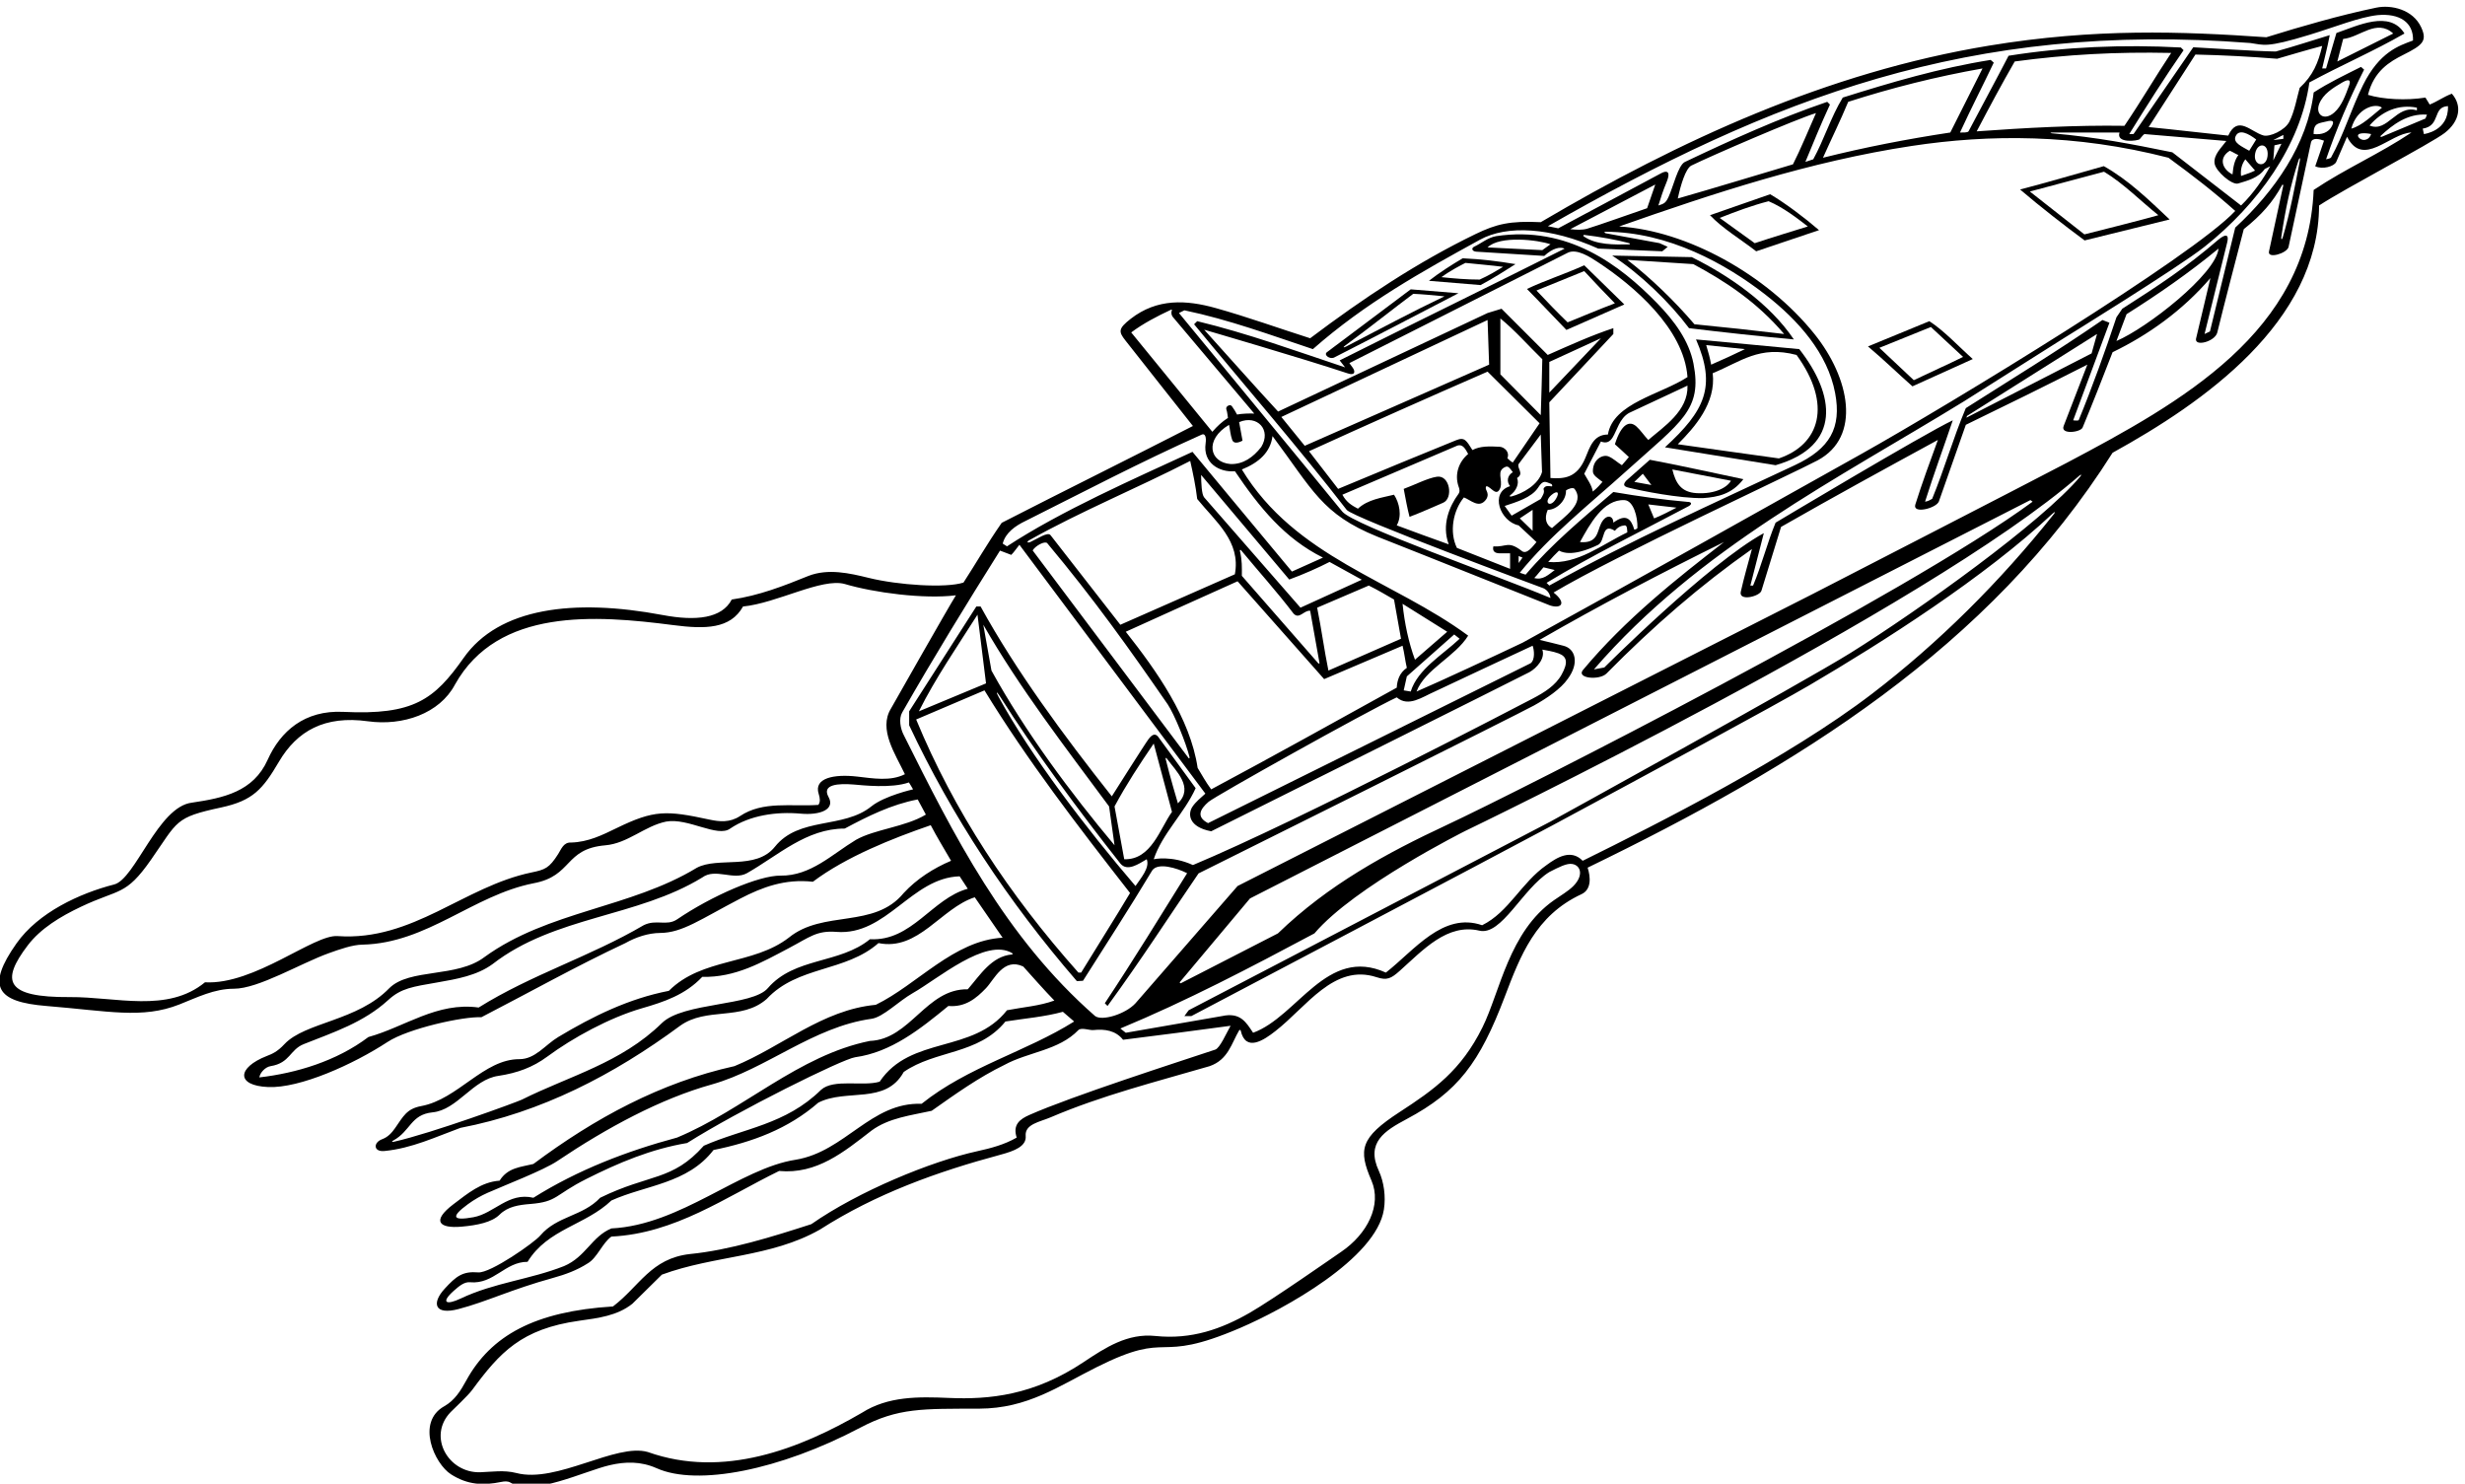 <?xml version="1.0" encoding="UTF-8" standalone="no"?>
<svg xmlns:inkscape="http://www.inkscape.org/namespaces/inkscape" xmlns:sodipodi="http://sodipodi.sourceforge.net/DTD/sodipodi-0.dtd" xmlns="http://www.w3.org/2000/svg" xmlns:svg="http://www.w3.org/2000/svg" version="1.1" id="svg1" width="675.635" height="406.636" viewBox="0 0 675.635 406.636">
  <defs id="defs1"></defs>
  <g id="g1" transform="translate(-66.476,-313.64)">
    <path id="path1" d="m 5552.65,5388.59 c -17.86,-6.83 -29.6,-16 -45.6,-22.4 l -8.8,14.4 c -39.2,-6.4 -87.84,-3.83 -118.4,5.6 12.19,49.28 44.87,68.45 72.75,82.44 39.7,19.94 50.01,28.41 36.89,56.75 -17.06,36.86 -61.62,46.89 -92.3,40.55 -74.51,-15.41 -155.32,-38.81 -226.78,-61.04 -175.09,12.07 -352.88,18.8 -571.8,-17.34 -332.86,-54.94 -636.48,-194.7 -923.57,-363.76 -63.53,3.1 -91.61,-3.81 -134.35,-24.48 -118.74,-57.43 -231.13,-132.06 -340.85,-214.72 -63.8,20.3 -128.4,43.66 -194.43,62.16 -60.8,17.04 -120.93,20.43 -175.65,-22.28 -25.74,-20.09 -24.81,-26.39 -10.8,-44.25 47.48,-60.55 93.51,-118.29 139.28,-176.43 -129.6,-66.4 -264.48,-133.13 -394.08,-199.53 -31.25,-45 -53.12,-83.75 -78.75,-123.12 -36.4,-11.84 -134.55,-5.34 -195.1,9.58 -39.75,9.8 -83.65,19.79 -124.08,4.27 -51.19,-20.8 -102.4,-40.8 -158.39,-48.8 -20.18,-38.73 -73.09,-45.02 -142.43,-31.95 -183.67,34.59 -337.58,14.83 -409.95,-88.14 -60.56,-86.18 -103.2,-118.47 -248.19,-111.42 -79.81,3.89 -129.47,-39.93 -155.84,-98.73 -29.57,-65.97 -90.895,-78.7 -156.235,-88.38 -69.785,-8.31 -116.66,-157.68 -160.168,-168.59 -70.91,-18.18 -156.054,-57.48 -201.168,-121.38 -62.816,-88.98 -41.453,-120.68 61.598,-129.01 128.168,-10.36 197.188,-27.09 273.957,3.12 36.645,14.43 71.57,32.42 112.488,32.43 50.618,0.02 136.938,52.1 194.998,73.04 22.88,8.25 49.76,17.71 70.13,17.8 133.6,3.21 227.2,101.61 352,126.41 81.54,15 62.86,70.91 148.15,78.28 46.75,4.04 80.75,39.69 125.45,48.92 45.28,8.17 105.91,-33.7 132,-14.4 40.38,27.4 95.05,35.3 145.28,30.74 40.22,-3.66 71.59,8.77 57.39,34.34 -14.64,26.37 20.84,28.16 51.92,25.68 17.96,-1.44 77.39,-8.44 113.69,4.31 2.5,-4.37 6.15,-9.37 8.6,-14.28 0,0 -58.69,-13.08 -86.04,-35.16 -58.01,-46.83 -148.81,-20.56 -198.84,-83.23 -39.2,-48.8 -116.84,-19.83 -160.8,-43.2 -136.8,-83.21 -306.4,-88.8 -437.6,-184 -56.8,-43.2 -154.07,-22.63 -196,-64 -65.57,-68 -173.07,-69.88 -216,-115.21 -15.09,-16.44 -26.62,-20.74 -36.47,-24.6 -61.674,-24.18 -63.838,-61.13 2.54,-64.04 65.56,-2.87 175.49,46.64 246.14,92.87 42.74,27.97 156.68,52.96 193.39,50.98 99.2,51.2 196,105.59 296.8,152.8 21.41,12.04 46.75,20.73 71.78,20.9 45.88,0.33 83,28.21 164.99,70.81 44.89,23.32 92.09,41.16 149.64,34.69 68,51.2 163.67,89.34 242.87,116.55 13.13,-25 26.25,-46.25 41.93,-73.35 -36,-15.2 -70.68,-37.28 -97.61,-66.4 -60.8,-74.41 -165.57,-34 -236.8,-92 -73.6,-56.8 -178.4,-40.8 -247.2,-109.6 -82.4,-16 -156,-52 -228,-95.2 -26.69,-15.95 -47.2,-45.61 -80,-45.61 -73.59,0.27 -126.6,-82.68 -202.31,-96.67 -30.13,-5.56 -36.94,-21.2 -53.92,-45.44 -6.82,-9.75 -14.65,-18.38 -26.64,-22.83 -18.63,-6.91 -18.32,-26.58 4.93,-24.29 56.55,5.59 105.14,28.89 156.34,47.63 166.4,32 315.2,108.8 452.8,210.41 54.4,39.19 126.41,9.6 178.41,55.19 64,68.81 162.39,55.21 230.39,115.21 82.41,-16.8 128.81,71.99 198.41,94.4 l 57.4,-83.33 c -100.81,-5.6 -175.81,-96.67 -261.4,-138.28 -110.41,-10.39 -193.6,-86.39 -291.21,-126.39 -152,-33.61 -288,-107.21 -414.4,-201.61 -25.6,-6.39 -52.8,-7.19 -69.6,-34.39 -37.59,-2.69 -65.6,-26.21 -94.91,-48.36 -45.87,-34.68 -30.06,-50.52 16.5,-46.41 32.25,2.84 62.52,8.99 78.36,24.73 16.97,16.87 39.72,20.1 63.48,22.02 56.25,4.54 49.22,18.28 115.71,51.73 65.5,32.95 133.14,61.53 207.26,73.88 105.75,66.79 320.32,173.16 346.3,176.77 74.4,10.34 133.6,57.64 192.1,105.64 34.61,-2.93 57.04,15.23 77.61,36.75 16.87,17.64 36.29,63.83 76.7,44.55 17.07,-18.97 45,-50.63 64.1,-70.1 -30.4,-11.2 -64.8,-13.6 -97.6,-20 -70.4,-89.61 -198.4,-52 -262.4,-147.2 -34.41,-10.41 -94.73,6.67 -120.8,-16.8 -73.3,-72.15 -160.01,-79.2 -241.61,-115.2 -65.41,-73.48 -111,-57.05 -213.6,-107.21 -36,-38.4 -88.72,-37.24 -123.2,-77.59 -11.92,-14.6 -103.15,-78.24 -128.04,-76.2 -32.19,2.64 -45.52,-7.88 -69.19,-33.66 -27.29,-29.72 -21.22,-54.89 28.21,-41.98 58.62,15.3 107.61,40.1 195.47,64.34 25.05,6.92 49.25,15.78 71.15,29.89 19.38,11.08 30.4,42.4 48.8,55.2 131.21,6.41 234.4,80.8 345.6,135.21 77.61,-7.21 133.61,39.2 190.41,83.2 36,26.39 80.8,31.19 124,40.8 48.8,34.39 96.8,68.8 149.6,94.39 49.6,27.2 112,29.61 152.8,72 6.3,5.91 23.17,-0.97 31.2,0 23.2,2.41 45.6,-0.79 60.8,-20 72.42,9.03 151.2,19.21 221.6,28.81 -8.86,-15.51 -22,-46.08 -31.68,-49.15 -75.05,-25.02 -295.57,-95.82 -383.25,-134.73 -19.39,-8.6 -34.57,-20 -25.87,-46.53 -25,-14.43 -52.94,-21.89 -81.37,-28.11 -94.05,-20.57 -244.56,-82.29 -341.83,-150.29 -79.2,-25.6 -168.58,-53.59 -250.18,-61.59 -80.45,-9.03 -103.75,-66.25 -158.63,-108.01 -160.8,-10.05 -251.42,-59.57 -302.58,-152.99 -11.39,-20.82 -23.59,-40.6 -45.17,-52.71 -58.67,-32.91 -20.12,-118.47 13.95,-140.22 34.41,-21.96 66.36,-23.3 103.6,-15.68 6.97,1.43 13.55,1.85 18.97,-1.4 47.69,-28.65 151.82,23.74 204.86,35.98 31.58,7.28 63.46,8.35 96.69,-6.46 83.57,-37.25 253.58,-3.77 419.14,83.6 78.83,41.61 128.98,38.87 245.42,39.27 99.74,0.34 163.61,46.36 242.37,85.74 157.28,78.65 115.87,3.74 295.08,80.49 89.75,38.44 280.77,142.97 296.46,244.23 4.21,27.16 -0.06,56.83 -10.38,79.36 -27.46,58.77 12.39,83.02 57.35,106.99 105.63,56.32 150.18,115.6 201.93,251.68 32.08,84.37 63.52,167.77 158.32,211.72 20.75,9.66 18.87,35.28 12.62,54.66 430.64,208.79 827.81,452.56 1081.79,854.95 187.19,103.2 424.8,268.8 425.6,509.6 53.59,35.2 230.71,127.79 258.65,149.31 32.06,24.68 36.26,56.94 14.95,81.09 z m -51.2,-43.2 -3.2,-8 -90.46,-37.81 c 0,0 -3.78,0.24 -2.05,1.87 24.66,23.16 56.08,46.93 95.71,43.94 z m -20.8,14.4 v -5.6 c -42.4,12.8 -60.24,-46.8 -97.6,-31.2 25.6,29.6 59.86,44.4 97.6,36.8 z m -94.4,-54.4 c -4.59,-14.88 -20.78,-15.16 -26.4,-5.6 -4.44,8.85 15.56,8.22 26.4,5.6 z m 22.4,54.4 c -20,-16 -41.6,-37.6 -63.2,-43.2 11.53,42.85 50.06,53.42 63.2,43.2 z m -271.36,133.22 c 28.07,-3.73 31.15,-10.9 122.61,17.11 53.6,16.42 101.64,36.08 139.89,40.39 44.89,4.1 74.11,-14.8 72.85,-52.32 -29.1,-10.8 -68.76,-23.15 -102.96,-91.69 -23.61,-47.34 -40.57,-104.28 -66.14,-149.74 -2.5,-1.87 -6.25,-2.5 -10.09,-3.37 21.6,63.2 48,124.8 78.4,184.8 l -6.4,5.6 c -33.79,-17.03 -65.66,-32.03 -97.54,-52.65 -12.8,-106.41 -80.06,-203.35 -161.66,-278.55 l -52.09,-213.95 -11.11,-5.25 46.74,189 c 3.75,15.62 -2.27,18.62 -18.75,5 -64.81,-56 -123.13,-94.38 -197.59,-142 l -12,-17.6 c -22.42,-67.98 -50.41,-145.4 -77.91,-212.28 -3.75,-1.25 -11.25,0 -11.25,0 l 74.75,201.08 -14.4,5.6 c -94.1,-64.8 -187.19,-121.6 -281.6,-181.6 -26.88,-63.83 -43.75,-124.45 -69.38,-186.95 -4.37,-2.5 -8.75,-5 -14.62,-5.85 19,60.22 37.75,110.22 57.12,167.72 -60.62,-28.75 -365.12,-210.92 -365.12,-210.92 -17.6,-42.4 -28,-85.95 -46.4,-129.6 h -5.6 c 8.8,34.4 18.94,73.62 27.75,108.02 -114.38,-62.5 -328.75,-276.87 -328.75,-276.87 l -21.4,-3.95 c 216.8,250.4 501.6,392 763.2,552.8 L 4753,4884.74 c 0,0 237.22,146.44 290.19,188.55 109.76,87.27 197.79,208.69 215.86,338.5 64.8,35.2 132,64 196,100.8 -30.26,49.17 -96.51,16.05 -140.26,1.05 -7.5,-24.38 -15,-52.5 -21.34,-73.05 h -8 c 4.8,21.6 9.96,39.3 15.59,68.67 -39.37,-12.11 -73.13,-23.12 -111.25,-33.75 -43.75,0.63 -133.75,6.88 -170,8.75 l -123.15,-178.87 h -8.8 c 36.95,59.5 71.95,115.12 112,172.8 l -5.59,5.6 c -118.41,6.4 -239.89,1.37 -355.09,-17.03 -26.87,-51.87 -52.5,-98.75 -82.52,-155.77 -2.48,-2.98 -12,-2.4 -17.6,-2.4 23.25,50.67 46.41,95.2 69.6,144 l -6.4,5.6 c -105.6,-16.8 -205.6,-46.4 -304.8,-77.6 -24.8,-40.8 -38.4,-86.4 -60.8,-127.2 l -16.23,-5.38 c 16.19,39.04 31.25,76.25 50.63,118.18 l -5.6,5.6 c -100.8,-34.4 -197.6,-78.4 -293.6,-124 -13.93,-7.28 -23.9,-51.46 -33.3,-71.65 -5.65,-12.12 -8.74,-14.26 -21.1,-17.95 5.47,17.32 9.56,30.4 16.53,47.14 14.1,33.82 -10.93,19.26 -10.93,19.26 l -212,-113.45 -21.25,4.37 c 462.21,264.12 869.2,422.37 1447.5,377.5 z m 157.11,-161.66 c 12.15,3.24 17.71,1.29 9.9,-11.56 -6.75,-11.1 -19.51,-16.15 -36.45,-14.4 -0.56,23.87 11.42,21.93 26.55,25.96 z m -15.13,36.09 c 7.87,20.36 28.37,33.18 47.64,44.33 14,8.11 18.13,4.89 13.95,-6.43 -7.29,-19.76 -15.35,-42.28 -30.43,-55.48 -21.29,-18.64 -39.47,-3.9 -31.16,17.58 z m -39.68,-115.76 c -8.95,-47.25 -20.43,-109.29 -35.6,-159.86 -1.59,-4.72 -3.54,-3.85 -2.83,1.07 8.12,56 19.25,108.25 35.92,159.57 1.65,4.34 3.41,3.98 2.51,-0.78 z m -167.75,-182.29 c -5.25,-52.59 -147.68,-163.88 -210.39,-190.4 l 20.8,55.2 c 64.79,40.8 128.79,85.07 189.59,135.2 z m -261.59,-216 -258.02,-132.42 1.31,3.6 267.91,168.82 z m -1755.2,-407.05 c -0.48,2.03 1.09,2.96 2.45,1.33 35.63,-43.08 73.59,-85.13 107.94,-130.28 11.85,-13.13 21.6,7.2 34.4,5.6 l 19.32,-108.21 -2.05,-0.67 -158.07,180.88 c 0.11,17.45 0.63,31.92 -3.99,51.35 z m 159.19,-116.95 106.4,45.6 c 19.15,-9.48 35.2,-19.2 52,-28.8 l 14.4,-80.8 -149.6,-65.6 c -8.9,43.85 -13.9,83.22 -23.2,129.6 z m -34.4,0 -198.4,227.2 c -5.4,6.42 -6.03,28.92 -6.4,46.4 l 181.62,-215.6 c 28.82,10.4 61.51,25.07 83.13,36.25 l 66.45,-36.65 z m -135.2,68.8 -236,-104 -144,184.8 c -6.1,7.15 -27.67,-8.13 -41.1,-14.1 -6.27,-2.79 -8.65,-0.24 -3.2,3.2 105.87,59.52 222.95,107.46 332.3,163.7 5.9,-26.28 11.2,-51.2 14.4,-78.4 37.6,-46.4 90.4,-87.2 77.6,-155.2 z m -386.73,64.2 c 96.25,-115 169.93,-218.6 248.33,-332.2 13.76,-20.63 37.96,-79.9 45.09,-109.14 0.53,-2.2 -1.7,-2.06 -1.7,-2.06 l -321.72,428.4 c 5.6,9.59 25,20 30,15 z m 161.93,-182.6 c 75.57,34.47 152.45,68.85 230.4,104 l 178.4,-201.6 161.6,68.8 c 3.92,-16.1 5.17,-29.85 8.8,-45.6 -15.2,-10.4 -19.88,-25.5 -20.8,-40.8 -128.45,-70.95 -251.58,-139.7 -382.4,-209.61 -12.3,16.78 -17.93,28.03 -27.93,44.28 -15.2,102.4 -85,200.63 -148.07,280.53 z m 596,-57.6 c -12.8,34.4 -21.6,75.2 -25.6,115.2 l 92,-57.6 z m 80.8,52 c 4,-3.2 8.15,-6.18 11.2,-8.8 -34.4,-32.8 -86.4,-62.4 -100.8,-108.8 l -14.4,2.4 6.4,28.8 z m -506.19,-344.88 c 14.01,12.12 324.5,185.57 387.79,215.28 24.05,-20.95 52.8,0.92 78.4,12 66.4,31.2 134.4,63.2 201.6,94.4 3.2,-8 5.52,-28.9 -4.08,-36.1 l -664.72,-329.5 c -25.45,13.16 -16.01,29.21 1.01,43.92 z m 647.46,328.08 c -48.8,-23.21 -168.47,-79.2 -218.87,-100.8 16.8,45.6 80,72 106.4,115.2 -155.2,114.4 -356,160.8 -466.4,342.4 35.75,14.45 58.87,35.7 63.2,68.8 82.72,-110.67 101.83,-161.02 216,-207.2 116.55,-45.9 352.87,-140.83 356.03,-141.83 23.51,-7.5 34.41,5.11 7.17,26.63 127.95,76.41 494.12,245.66 544.02,272.32 91.32,48.8 66.04,170.16 -6.18,260.2 -99.11,123.57 -264.17,213.4 -402.64,221.88 195.02,68.47 393.31,134.14 603.08,165.94 159.59,24.2 336.81,25.15 528.92,-24.34 51.77,-37.95 93.02,-69.83 137.61,-109.6 C 5019.79,5053.64 4519.13,4749 4335.48,4646 4153.18,4543.75 3833.42,4364.77 3637.91,4257.39 Z m -584.47,454.4 c 37.64,15.85 66.95,-16.25 45.6,-51.2 -16.8,-21.6 -37.6,-36 -63.2,-35.2 -43.8,3.35 -54.15,50.43 -3.2,80.8 1.95,-8.81 2.95,-21.41 6.29,-30.37 3.98,-12.81 21.48,-2.18 21.48,-2.18 z m 682.4,397.6 175.2,92 -16.8,-48.8 c -24.45,-8.33 -104.55,-36.76 -123.53,-42.23 -10.55,-3.04 -22.8,-2.35 -34.87,-0.97 z m 120.87,-28.68 c 3.09,-0.83 2.98,-2.6 -0.05,-2.65 -29.28,-0.54 -67.65,-1.52 -93.22,16.69 -1.51,1.08 -0.58,3.02 1.36,2.79 31.57,-3.72 67.27,-10.15 91.91,-16.83 z m 100.73,91.88 c 6.1,28.55 16.1,61.05 27.55,67.68 41.05,20.24 217.25,96.32 257.25,108.32 -14.95,-33.7 -31.83,-74.95 -47.45,-105.58 -50.63,-15 -170,-51.25 -237.35,-70.42 z m 299.2,84 c 19.4,43.3 35.65,75.8 52,115.2 89.6,28.8 181.6,52 276.81,68.8 l -66.41,-132 c -89.6,-13.6 -176,-30.4 -262.4,-52 z m 928.15,36.42 20.62,10.63 v -8.13 z m 16.66,-7.62 -16.81,-34.4 2.41,31.2 z m -37.04,17.14 c -26.21,7.31 -52.77,42.86 -72.57,-0.34 -57.05,5.82 -107.05,12.07 -164,17.6 l 96.32,149.47 c 58.13,-1.25 113.75,-4.37 168.48,-8.67 30.27,8.67 60.9,18.05 92.81,26.4 -8,-34.4 -18.79,-60.85 -46.4,-86.4 -5.51,-19.45 -10.52,-48.46 -21.14,-69.45 -9.37,-18.53 -41.07,-32.08 -53.5,-28.61 z m -57.5,-1.94 c 6.9,16.02 26.32,6.07 42.54,-6.4 l -14.4,-23.2 c -14.87,8.67 -33.85,16.33 -28.14,29.6 z m 5.73,-38.4 c -8,-11.2 -10.35,-22.93 -12,-40 -21.21,10.61 -29.44,34.13 -5.59,48.8 7.24,-2.98 10.99,-6.1 17.59,-8.8 z m 14.41,-8.8 20,-23.2 c -9.14,-4.68 -16.01,-6.55 -28.8,-11.2 -1.61,12.8 1.59,24.8 8.8,34.4 z m 20.28,12.11 c 4.73,23.9 28.37,21.38 25.56,-5.05 -2.79,-26.29 -30.7,-20.86 -25.56,5.05 z m -59.42,25.64 c -9.78,-13.6 -26.81,-28.47 -24.23,-46.32 2.35,-16.25 36.08,-45.03 48.46,-41.31 18.94,5.69 42.02,11.38 54.91,29.88 l 11.2,5.6 c -12.84,-24.1 -34.41,-56 -60,-80.8 l -141.61,109.6 c -84.73,17.25 -154.47,30.91 -248.09,39.21 -6.26,0.55 -0.64,1.59 -0.64,1.59 h 139.93 c -8,-23.2 38.21,-17.2 41.5,-13.7 3.3,3.5 6.11,8.1 9.7,10.5 z m -514.47,19.85 c 26.97,51.4 50.72,95.77 78.4,144 107.2,14.4 208,20 322.41,17.6 -32.59,-48.95 -61.15,-98.24 -96.34,-150.2 -99.2,1.59 -204.47,-4.2 -304.47,-11.4 z m 743.2,144 12.01,46.4 c 34.4,3.2 68.8,42.4 103.2,11.2 z m -2376,-512.8 c 92,-19.2 178.4,-51.2 264.8,-80 108.1,95.2 225.33,160.17 344.21,225.43 56.02,30.76 145.9,25.54 243.79,-18.23 l 132,-5.6 11.22,9.22 -16.82,7.58 -111.33,20.44 c 0,0 -4.99,3.04 0.02,3.04 129.64,-0.24 248.27,-66.39 329.14,-129.31 68.21,-53.09 128.63,-121.22 144.04,-203.11 13.49,-71.64 -10.64,-114.51 -82.66,-148.41 -170.2,-80.12 -338.75,-155.08 -506.41,-248.25 l -5.6,5.6 c 94.62,57.42 196.5,106.8 293.6,158.4 7.27,4.65 4.15,8.4 -2.73,8.4 -50.62,4.37 -99.37,11.25 -153.27,20.4 -61.6,-52.8 -126.4,-106.33 -180.8,-170.33 l -12,3.93 c 61.25,76.06 142.62,140.23 219.45,209.45 114.02,102.73 157.09,125.95 138.46,221.66 -9.09,46.64 -39.06,87.65 -75.19,124.64 -76.57,78.39 -183.58,160.23 -331.52,137.85 -17.6,-3.2 -28.95,-13.98 -45.75,-21.98 -5.71,-3.15 -3.75,-9.37 5,-10 l 140,-8.75 c 17.5,16.25 33.12,19.38 41.87,15 -151.66,-76.28 -308.75,-152.5 -463.52,-230.27 l 11.2,-14.4 c -100.8,33.6 -201.43,70.3 -304.8,95.2 l -6.4,-6.4 c 104.8,-127.2 217.27,-256.63 314.4,-382.4 12.25,-16.1 405.6,-161.6 405.6,-161.6 8.52,-3.88 13.52,-12 14.4,-20 -106.27,44.72 -405.88,149.87 -429,178 -108.26,132.65 -225.4,274 -336.6,409.2 z m 852.8,-483.2 c 15.1,8.4 6.4,46.4 34.4,28.8 5.6,7.2 12,10.4 20,11.2 5.7,0.27 5.07,-8.48 5.6,-14.4 -52,-24.8 -102.23,-66.55 -163.03,-60.95 8.13,9.37 15,16.25 22.23,23.35 24.65,-13.35 63.4,3.52 80.8,12 z m -37.6,5.6 c 20,36 48,88.8 92,86.4 18.2,-1.1 27.2,-34.4 26.4,-57.6 -1.33,-1.63 -3.83,-2.88 -6.4,-3.2 -6.81,22.99 -17.43,33.45 -43.2,14.4 0,15.09 -15.12,18.21 -25.02,-1.18 -8.55,-16.72 -6.48,-42.23 -43.78,-38.82 z m -52,-57.6 c -12.8,-9.6 -24.68,-21.48 -42.18,-16.48 6.88,6.88 12.5,15 18.98,22.08 z m 192.8,135.2 c 18.15,-2.3 37.52,-4.18 58.15,-6.68 -13.94,-7.25 -31.75,-16.52 -46.15,-22.12 -4,9.6 -8,19.2 -12,28.8 z m -304.8,-100.8 h 20 v -32 l -109.6,43.2 c -16,32.8 -8,76.8 14.4,104 13.6,-4.8 31.9,-24.83 46.4,-3.2 8,14 -5.6,19.2 0,26.4 9.6,-0.8 20.8,-24 28.8,-3.2 5.45,17.05 -9.6,35.2 11.2,43.2 5.5,1.97 9.25,-4.28 14.4,-11.2 -12,-7.2 -12.8,-20 -5.6,-28.8 -42.51,-12.94 -20.82,-72.79 17.6,-80.8 l 36.8,-34.4 c -7.08,-7.83 -20.2,-27.83 -31.2,-17.6 -27.75,21.02 -30.88,6.65 -57.6,8.8 -2.4,-9.6 2.35,-14.65 14.4,-14.4 z m -106.43,18.5 c -33.75,11.87 -72.5,26.25 -107.17,39.1 11.2,19.2 5.6,46.4 -5.6,63.2 -25.6,-6.4 -53.6,-9.6 -74.4,-28.8 -12,6.4 -23.45,12.75 -32,28.8 l 236,100.8 c 12.55,5.02 18.17,-8.1 23.2,-16.8 -20,-16.8 -28,-42.4 -20,-66.4 2.47,-6.15 3.4,-11.4 -0.2,-16.3 -18.08,-24.61 -34.95,-63.29 -19.83,-103.6 z m -198.12,364.37 -6.65,9.13 449.6,227.2 c 18.8,9.93 47.68,-9.46 62.59,-19.24 72.62,-47.61 177.51,-136.65 184.61,-236.76 -55.15,-35.95 -153.28,-53.45 -164,-118.4 -29.78,0 -37.08,-25.68 -46.62,-48.5 -17.39,-41.67 -44.55,-42.92 -71.78,-41.1 l -2.4,156 132,140.8 v 12 c -43.6,-14.25 -89.23,-34.88 -135.2,-55.2 l -95.2,95.2 -28.8,-8.8 -431.7,-203.05 c -51.86,56.14 -97.7,108.22 -152.3,168.65 0,0 204.02,-59.4 295.22,-89.8 15.53,-5.55 16.95,3.52 10.63,11.87 z m 569.35,-184.47 c -4.98,-6.15 -9.6,-11.2 -14.4,-16.8 -9.94,6.08 -18.03,14.51 -28.19,18.3 -11.14,4.14 -31.61,-5.82 -31.59,-30.78 0.02,-8.87 10.45,-14.37 19.78,-21.92 -5.58,-6.2 -9.33,-11.2 -19.95,-19.95 -1.88,13.12 -12.05,26.35 -17.65,36.75 l 34.4,66.4 c 11.94,-4.72 18.82,0.09 24.07,8.37 8.9,14.05 14.18,39.17 33.55,50.35 l 120.78,56.48 c 1.72,-52.1 -48.9,-84.6 -80.8,-112 -8.27,8.56 -15.87,20.19 -24.52,27.91 -14.33,12.8 -31.08,5.11 -44.28,-36.71 9.6,-8.8 18.82,-16.93 28.8,-26.4 z m -181.6,-86.4 -60,-34.4 -14.4,20 c 24,8 55.4,17.15 68.8,37.6 11.22,17.94 16.03,11.59 27.43,7.67 1.57,-0.54 2.82,-5.07 0.65,-4.9 -6.53,0.53 -13.28,2.63 -16.88,-5.17 2.9,-7.43 -0.85,-12.43 -5.6,-20.8 z m -16.8,-22.4 v -43.2 l -26.4,25.6 z m -32,65.6 c 15.2,9.6 -0.8,20 3.2,28.8 l 45.6,60.8 c 0.37,-22.55 2.25,-56.93 2.64,-77.22 -7.5,-26.41 -39.73,-44.22 -62.47,-50.22 -4.52,-1.2 -5.35,0.74 -2.3,3 11.13,8.26 18.35,22.91 13.33,34.84 z m -34.4,213.6 v 115.2 c 30.4,-24.8 57.6,-56 86.4,-84 -0.33,-19 -2.2,-89 -3.2,-115.2 z m 114.59,-256.41 c -12.04,-20.22 -26.77,-7.15 -9.45,7.72 11.61,9.97 17.88,6.44 9.45,-7.72 z m -16.99,-22.79 c 18.4,0 38.4,19.2 37.6,40 4,3.2 14.62,7.02 17.6,3.2 22.65,-29.93 -21.1,-57.43 -46.4,-80.8 -11.49,6.04 -16.75,19.28 -8.8,37.6 z m 3.2,241.6 v 63.2 l 106.4,48.8 z m -127.2,149.6 3.2,-92 -380,-167.2 -48.23,59.4 z m 0,-106.4 107.2,-106.4 -55.2,-80.8 c -3.9,1.92 -8,5.6 -11.2,8.8 5.42,13.12 -6.56,23.08 -15.84,23.58 -20.31,1.08 -40.38,1.83 -56.16,-6.78 -12.33,19.38 -15.95,27.43 -33.44,20.36 -59.07,-23.87 -164.26,-67.27 -243.36,-100.36 l -60,77.6 c 120.47,54.97 245.47,110.6 368,164 z m 64,-380 8,-3.2 -8,-11.2 z m 65.6,642.4 -16.8,-12 -112.8,5.6 c 24.97,24.97 104.35,15.6 129.6,6.4 z m -864,-181.6 c 24.33,18.25 53.73,33.61 82,46.77 1.47,0.68 2.32,0.06 1.72,-1.32 -1.77,-4.14 -0.91,-10.12 1.9,-13.4 l 167.98,-199.25 c -9,0.5 -25.37,0 -35.48,-2 -3.12,5.62 -6.25,11.25 -10.12,16.4 -3.13,6.37 -14.15,0.76 -12,-5.6 2.12,-5.8 2.12,-10.8 3.37,-17.68 -12.5,-8.12 -21.77,-16.72 -32.17,-28.72 z m -218.4,-388.8 c 121.67,60.92 235.86,121.02 363.77,178.28 6.79,3.04 9.82,-5.03 7.96,-18 -5.82,-40.4 27.93,-60.19 60.42,-57.56 50.21,-74.3 102.5,-138.75 181.45,-177.92 l -64,-28.8 c -64.8,77.6 -204.95,246.72 -204.95,246.72 -121.58,-56.15 -270,-121.25 -382.25,-194.72 l -8.81,5.6 c 5.61,22.4 26.06,36.62 46.41,46.4 z m -346.73,-526.42 c -47.14,5.34 -89.41,-2.82 -78.98,-35.56 2.67,-8.36 3.94,-16.8 -0.7,-22.83 -55.19,-4 -113.94,8.78 -161.6,-23.19 -21.09,-13.65 -42.18,-11.56 -62.9,-7.08 -89.01,19.24 -114.15,19.94 -190.9,-17.41 -29.6,-14.4 -59.02,-29.06 -94.2,-29.91 -15.59,0.75 -20.07,-13.5 -26.61,-23.78 -18.45,-29.01 -26.89,-32.08 -54.77,-37.86 -139.73,-28.96 -244.1,-141.77 -399.42,-131.16 -49.17,4.17 -171.2,-100.8 -273.6,-95.2 -77.394,-63.66 -182.906,-29.87 -278.699,-30.49 -133.16,-0.86 -142.375,33.16 -86.609,106.53 26.512,34.88 67.43,59.62 109.976,79.75 79.055,37.41 91.629,21.73 143.864,96.46 56.316,80.57 48.508,87.34 144.597,107.98 65.621,14.09 85.771,37.39 119.171,94.18 37.45,63.64 94.34,95.83 183.51,83.47 72.01,-9.98 147.66,15.78 179.39,75.72 88.36,158.15 289.04,143.33 449.83,122.47 66.03,-8.56 117.8,-8.05 143.78,38.33 69.89,6.91 162.27,59.42 209.59,46.4 60.31,-17.95 163.35,-31.59 229.16,-23.3 -16.88,-26.88 -133.95,-233.5 -133.95,-233.5 -26.05,-42.75 8.95,-93.38 28.8,-135.2 -30.09,-15.05 -65.34,-8.6 -98.73,-4.82 z m -2.07,-130.38 c -49.29,-29.72 -93.32,-74.54 -155.31,-73.78 -44.66,0.55 -141.93,-41.56 -213.5,-90.23 -21.6,-14.39 -42.74,1.03 -68.8,-12 -110.4,-64.8 -231.2,-101.59 -340,-169.59 -85.6,12 -152,-40 -227.2,-60.8 -65.6,-49.61 -148.8,-74.41 -224.8,-83.2 1.6,10.4 12.8,21.59 23.2,23.2 40.48,6.55 39.23,34.05 68.8,45.59 60.9,24.22 123.15,44.39 173.77,90.77 26.66,24.43 50.25,27.28 100.98,36.14 40.82,7.13 81.62,14.16 114.05,37.89 128,99.2 297.6,96 432,178.41 27.2,20 64.01,-6.63 92,8.8 64.81,36.79 122.4,92 201.6,92 48,25.6 96,49.6 150.41,60 l 16.8,-31.21 c -42.41,-25.59 -104.93,-29.97 -144,-51.99 z m 28.8,-204.8 c -62.41,-51.21 -155.21,-36.8 -210.41,-100.8 -31.82,-37.38 -173.98,-28.84 -218.4,-72 -83.81,-82.35 -190.85,-108.94 -288.47,-157.78 -9.55,-4.77 -185.18,-69.2 -263.74,-86.8 -4.19,-0.94 -5.08,0.51 -1.81,2.27 36.39,19.55 35.92,53.6 81.22,58.3 51.2,4.8 83.2,68 136,75.21 39.01,5.92 70.72,17.56 100.79,39.78 52.43,38.74 128.38,80.24 194.84,99.47 45.13,13.05 89.41,27.65 124.37,64.75 68.41,-1.63 122.82,29.9 178.23,59.09 43.1,22.7 57.47,36.83 98.29,33.61 103.3,-8.16 154.49,111.46 253.89,114.5 l 16.79,-25.6 c -73.59,-20 -115.19,-108.8 -201.59,-104 z m 292.78,-31.43 c -42.11,-3.56 -65.59,-42.3 -91.19,-71.78 -85.59,1.61 -118.39,-103.19 -201.59,-106.39 -147.21,-29.61 -260.81,-142.41 -397.61,-199.21 -104,-28 -204,-66.4 -296,-124 -51.72,12.09 -80.32,-32.21 -123.67,-40.11 -42.7,-7.77 -47.4,0.38 -11.22,26.87 13.1,9.58 26.92,17.4 40.65,23.5 34.08,15.13 114.92,46.2 143.34,65.29 102.12,68.56 213.03,128.63 318.9,158.05 112.13,31.66 208.01,118.41 328.81,135.2 23.95,3.33 56.09,36.55 85.07,52.94 51.84,29.33 151.05,115.2 205.07,82.18 1.18,-0.71 0.76,-2.43 -0.56,-2.54 z m -186.38,-307.78 c -104,4 -157.38,-98.34 -259.2,-115.19 -115.05,-17.53 -236.8,-134.41 -380.01,-141.61 -40.8,-16.8 -52.54,-58.42 -97.6,-77.6 -69.72,-27.6 -144.16,-34.09 -212.87,-66.79 -29.95,-14.25 -41.84,-8.76 -14.76,15.55 12.51,11.23 22.66,18.95 33.94,17.92 49.31,-4.49 71.6,42.12 118.49,42.12 41.6,68 119.2,75.21 172.8,126.4 71.21,32.01 156.8,34.4 210.4,104.01 79.2,16 153.61,43.19 216,97.59 58.41,29.6 138.41,-4.79 176,63.21 65.61,45.59 153.61,35.2 209.61,104 40,6.39 80.8,9.6 118.39,20 l 23.21,-20 c -99.21,-62.41 -218.4,-92.8 -314.4,-169.61 z m 1342.76,448.38 c -10.29,-10.23 -25.55,-19.04 -39.59,-28.86 -92.69,-64.79 -111.05,-188.57 -147.21,-261.74 -44.16,-89.38 -100.53,-129.03 -170.64,-174.62 -81.79,-53.19 -85.63,-77.69 -58.15,-141.43 21.68,-50.27 -8.41,-110.05 -62.56,-146.8 -16.48,-11.19 -140.69,-98.19 -188.57,-125.66 -57.64,-33.08 -119.72,-55.54 -194.44,-47.67 -57.05,5.92 -102.39,-23.67 -147.64,-53.83 -103.16,-68.78 -194.74,-77.46 -277.58,-73.88 -63.33,2.73 -125.44,3.72 -179.58,-30.69 -128,-74.4 -285.61,-136 -440.81,-80.8 -65.87,19.26 -187.74,-65.12 -271.2,-43.2 -25.32,6.52 -50.46,2.37 -74.09,1.58 -66.11,-2.21 -109.63,73.92 -61.2,124 5.93,6.14 35.28,33.31 44.37,45.63 56.89,77.11 101.03,125.79 220.52,142.57 39,5.48 78.33,10.1 109.6,35.02 l 60.8,60 c 108.8,40 224.01,35.2 325.6,92.8 115.29,73.85 241.93,119.3 372.57,154.42 28.2,7.57 53.47,17.3 51.56,38.56 -2.19,24.44 29.3,28.95 51.28,38.36 105.29,45.04 217.21,73.24 327.8,105.47 38.52,13.43 45.07,47.28 60.97,74 0.72,1.21 2.75,0.75 3.05,-0.58 10.21,-45.5 48.17,-19.47 71.18,-1.42 64.13,49.62 120.98,140.06 208.79,111.34 21.52,-7.03 29.8,-2.96 48.01,13.29 47.96,42.83 97.73,98.24 164,82.57 45.52,-10.78 88.8,86.4 144,120.8 19.77,10.05 36.04,18.75 47.77,16.55 17.56,-3.3 23.22,-24.1 1.39,-45.78 z m 1045.09,844.33 c -79.23,-94.42 -332.6,-275.63 -473.38,-363.51 -98.83,-61.68 -618.47,-347.59 -618.47,-347.59 l -745.6,-388.8 -8.8,-12 h 14.4 c 0,0 628.65,330.92 745.23,393.61 192.21,103.36 459.67,247.81 527.97,287.91 151.51,88.94 361.35,222.46 501.78,354.11 4.69,4.39 6.07,3.32 2.16,-1.58 -111.12,-139.4 -237.1,-264.86 -374.51,-369.96 -171.9,-131.48 -438.41,-266.22 -596.23,-344.09 -24,24.8 -52.9,7.1 -74.4,-8.81 -52,-36 -77.6,-96.8 -132.8,-124 -80.8,28 -140,-52 -198.4,-97.59 -121.6,55.2 -181.6,-90.41 -273.6,-124 -14.33,21.5 -26.2,42.75 -64,34.4 l -198.4,-34.4 -11.2,8.79 c 136.8,56.8 268,125.61 400,196.01 82.04,96.69 311.06,211.24 311.06,211.24 0,0 948.54,456.05 1265.36,732.02 3.68,3.2 5.12,2.16 1.83,-1.76 z m -1856.18,-1042.56 145.13,173.06 1608.32,820.95 4.48,-3.35 C 4430.55,4357.35 3634.3,3953.06 3480.13,3881.01 3358.04,3823.95 3237.36,3758.68 3133.44,3658.19 l -200.41,-102.92 z m 2337.14,1633.06 c -12.04,-292.76 -272.54,-437.45 -509.15,-562.49 -62.11,-32.81 -522.06,-269.51 -522.06,-269.51 l -1186.4,-602.4 -210.4,-241.61 c -20.48,-22.3 -68.59,-37.12 -83.2,-26.39 -186.41,163.19 -292,374.4 -394.41,579.2 -6.92,13.2 -10.57,33.52 -3.19,46.4 65.12,114 132,222.75 201.6,333.6 8.52,-3.35 15.2,-5.6 23.2,-8.8 6.39,6.4 10.32,12.95 16.8,20.8 l 383.2,-512.8 c -8.4,-7.67 -19.88,-16.83 -26.6,-26.9 -10.11,-15.16 -7.78,-42.01 38.6,-50.7 0,0 636.45,317.55 656,328 14.82,8.3 32.95,28.3 26.4,46.4 7.03,-1.41 21.99,-3.52 33.52,-7.82 18.01,-6.73 19.66,-19.44 6.28,-43.64 -12.38,-22.37 -35.54,-36.88 -59.67,-49.47 -17.29,-9.01 -478.53,-250.27 -700.13,-343.08 -44.08,20.28 -80.8,12.01 -80.8,12.01 17.35,52.65 62.97,94.52 86.4,146.4 l -77.6,106.4 c -6.67,7.73 -13.07,2.94 -19.3,-5 -6.23,-7.93 -75.9,-118.2 -75.9,-118.2 -100,126.4 -197.5,258.67 -270.4,391.2 h -8.8 l -138.41,-216 v -28.8 c 88,-187.2 203.21,-362.4 345.61,-527.2 l 12.62,0.72 c 48.22,76.28 96.25,150 142.58,227.28 11.8,17.1 50.55,5.22 72,-5.6 -52.8,-84.8 -111.2,-180.01 -169.6,-268.01 l 5.6,-5.59 c 71.92,98.8 123.8,180.05 187.55,273.17 61.54,30.28 663.5,330.56 691.07,345.93 26.18,14.6 55.42,34.18 69.9,55.06 23.97,32.28 15.95,62.26 -9.32,68.24 -16.8,4 -31.65,8.27 -48.8,12 124.65,71.9 252,138.4 380,201.6 -96,-74.4 -202.98,-158.48 -290.98,-264.08 -13.12,-16.87 33.75,-21.25 48.58,-7.12 97.05,98.37 194.55,182.75 300,256.8 -8,-29.6 -15.84,-56.63 -22.95,-87.8 -4.84,-20.55 38.75,-10 42.5,1.87 l 40.45,131.53 c 107.67,61.6 215.17,120.35 323.2,179.2 -15.53,-42.6 -33.03,-90.1 -46.4,-132.8 -6.83,-20.37 42.38,-8.4 48.37,5.82 l 55.63,158.18 c 85,41.2 165,80.57 250.41,124 l -48.81,-126.4 c -7.23,-18.28 34.65,-13.28 39.02,-3.28 20,48.13 40.63,100.63 61.79,155.28 72.8,35.2 144,85.6 201.6,152.8 -8.39,-34.33 -18.44,-79.36 -29.64,-124.95 -3.12,-16.88 38.67,-6.17 43.75,12.5 15.44,63.24 37.09,145.25 54.68,213.25 36.57,29.25 59.7,55.5 79.13,91.09 1.37,2.4 2.26,-1.05 2.26,-1.05 l -29.38,-135.64 c -4.19,-16.4 36.44,-4.53 40.19,8.6 l 46.21,215.4 c 2.54,11.47 18.11,7.17 26.91,3.97 -6.27,-17.98 -11.71,-35.17 -18.11,-52.77 15.2,-7.2 38.74,-0.35 43.2,8.8 l 22.39,52 c 33.15,-64.9 88,7.2 132.81,8.8 -65.6,-44 -136,-74.4 -201.6,-118.4 z m -2736.01,-1016.8 -138.41,-57.6 c 34.41,68.8 79.21,133.6 120.8,199.2 z m -5.61,120.8 c 75.2,-131.2 168.01,-251.2 259.21,-374.4 l 11.2,-80 c -90.41,108 -184,233.6 -253.6,360 z m 2.41,-135.2 c 88,-144 192,-279.2 300,-417.6 -29.48,-49.63 -67.6,-109.63 -100.8,-164 h -5.6 c -143.2,160.8 -256.81,333.6 -334.4,521.6 z m 29.05,-13.27 c -6.08,11.19 -4.06,11.76 2.72,1.04 69.98,-110.67 163.62,-237.35 248.23,-344.57 14.27,-17.3 37.4,-1.05 54.4,8.8 6.75,-17.35 -12,-38.6 -23.2,-55.2 -100.36,117.19 -216.11,268.55 -282.15,389.93 z m 258.95,-334.73 -20,108.8 c 24,44.8 51.27,86.35 80.8,129.6 l 37.6,-140.8 c -24.63,-34.33 -42.75,-99.33 -98.4,-97.6 z m 87.59,207.7 c 19.48,-26.33 56.48,-59.72 23.06,-92.55 0,0 -17.25,57.83 -25.31,91.79 -0.48,2.05 0.97,2.49 2.25,0.76 z m 2590.82,1286.7 -2.4,11.2 c 37.76,5.8 19.2,44.8 52,46.4 1.91,-51.62 -49.6,-57.6 -49.6,-57.6" style="fill:#000000;fill-opacity:1;fill-rule:nonzero;stroke:none" transform="matrix(0.133,0,0,-0.133,0,1056)"></path>
    <path id="path2" d="m 3248.64,4844.59 c 86.4,44 172.4,89.05 256.8,132.8 l -98.4,8 -172.8,-129.6 c -6.95,-5.9 6.17,-14.65 14.4,-11.2 z m 23.41,24.99 c 50.01,36.61 104.96,80.38 140.24,106.56 16.87,-0.63 37.5,-2.5 64.35,-5.15 -66.48,-31.67 -135.27,-68.43 -202.85,-103.53 -5.46,-2.83 -6.66,-1.49 -1.74,2.12" style="fill:#000000;fill-opacity:1;fill-rule:nonzero;stroke:none" transform="matrix(0.133,0,0,-0.133,0,1056)"></path>
    <path id="path3" d="m 3461.04,4599.26 c -19.35,-2.89 -47.02,-17.32 -68.4,-25.07 4.02,-21.18 7.2,-39.2 12,-57.6 25.13,9.46 46.41,19.31 69.21,29.01 21.35,9.08 14.13,57.69 -12.81,53.66" style="fill:#000000;fill-opacity:1;fill-rule:nonzero;stroke:none" transform="matrix(0.133,0,0,-0.133,0,1056)"></path>
    <path id="path4" d="m 3623.04,5037.39 c -37.63,6.25 -68.25,10 -108.8,12 -22.58,-13.25 -48.83,-30.13 -69.6,-46.4 l 106.4,-8.8 c 25,13.2 52.5,30.7 72,43.2 z m -152.63,-26.88 c 20.62,15.04 40,24.38 49.38,29.38 23.12,-2.5 54.24,-5.01 77.65,-8.1 -14.53,-8.78 -29.3,-17.77 -48.28,-26.28 -25.62,0 -53.38,2.23 -78.75,5" style="fill:#000000;fill-opacity:1;fill-rule:nonzero;stroke:none" transform="matrix(0.133,0,0,-0.133,0,1056)"></path>
    <path id="path5" d="m 3847.29,4954.26 -82.65,80.73 c -38.4,-17.6 -83.26,-31.96 -117.98,-48.85 25.97,-26.23 56.88,-59.38 81.25,-84.38 z m -181.05,28.73 98.4,40 c 20.8,-22.4 43.9,-46.85 63.2,-66.4 -34.3,-12.95 -62.81,-25.29 -97.43,-39.2 -18.75,18.12 -45,45 -64.17,65.6" style="fill:#000000;fill-opacity:1;fill-rule:nonzero;stroke:none" transform="matrix(0.133,0,0,-0.133,0,1056)"></path>
    <path id="path6" d="m 3980.64,4905.39 c 71.02,-8.63 146.4,-16.8 216,-23.2 -49.35,73.32 -132.8,131.2 -210.4,169.6 l -164,3.2 c 57.6,-37.6 117.6,-95.2 158.4,-149.6 z m 8.8,132 c 67.2,-36 130.97,-78.13 187.2,-144 -64.35,7.75 -123.1,14 -184.8,20 -41.6,48.8 -91.43,96.5 -138.4,132.8 l 136,-8.8" style="fill:#000000;fill-opacity:1;fill-rule:nonzero;stroke:none" transform="matrix(0.133,0,0,-0.133,0,1056)"></path>
    <path id="path7" d="m 3851.04,4590.99 c -6.25,-7.35 -6.25,-11.73 5.6,-14.4 24.4,-6.08 103.77,-22.33 153.15,-21.37 31.25,2.17 59.62,8.62 82.85,38.97 -64,13.6 -127.85,27.57 -192.8,40 z m 216,0 c -7.77,-13.7 -32.54,-27.92 -70.97,-25.56 -31.23,1.92 -42.91,19.83 -49.83,48.76 z m -199.2,-2.4 17.6,16.8 17.6,-23.2 z" style="fill:#000000;fill-opacity:1;fill-rule:nonzero;stroke:none" transform="matrix(0.133,0,0,-0.133,0,1056)"></path>
    <path id="path8" d="m 3931.04,4659.89 228,-36.9 c 137.49,39.72 122.41,145.53 48.8,239.2 -65.55,6.45 -143.68,13.32 -212.8,20 42.25,-97.3 18.5,-146.68 -64,-222.3 z m 271.2,190.3 c 74.42,-102.8 47.55,-184.68 -36.4,-213.2 -62.93,8.52 -141.05,19.77 -208.4,29.2 34.85,34.95 79.2,84.8 72,146.4 57.85,23.55 95.97,57.92 172.8,37.6 z m -106.4,12 c -23.2,-11.2 -44.18,-21.05 -69.6,-32 -2.4,13.6 -5.83,25.95 -10.2,40.32 25.59,-2.4 53.4,-5.92 79.8,-8.32" style="fill:#000000;fill-opacity:1;fill-rule:nonzero;stroke:none" transform="matrix(0.133,0,0,-0.133,0,1056)"></path>
    <path id="path9" d="m 4023.84,5138.19 c 25.6,-27.2 63.2,-49.6 95.2,-74.4 0,0 105.12,35.47 129.5,43.6 -29.61,25.59 -69.5,55.6 -100.7,74 z m 92.2,-57.68 -72.2,52.08 c 32.82,12.92 66.4,25.6 100.8,34.4 30.15,-12.73 58.27,-34.6 80.8,-52 -34.4,-10.73 -71.9,-21.98 -109.4,-34.48" style="fill:#000000;fill-opacity:1;fill-rule:nonzero;stroke:none" transform="matrix(0.133,0,0,-0.133,0,1056)"></path>
    <path id="path10" d="m 4565.41,4841.76 c -27.2,24 -59.37,58.75 -89.57,78.03 -42.4,-17.6 -86.68,-35.53 -126.4,-52 36.6,-31.03 59.72,-54.15 91.6,-82.28 z m -86.37,66.03 66.37,-61.65 c -31.11,-15.41 -65.62,-30.63 -101.57,-47.95 l -70.93,66.7 106.13,42.9" style="fill:#000000;fill-opacity:1;fill-rule:nonzero;stroke:none" transform="matrix(0.133,0,0,-0.133,0,1056)"></path>
    <path id="path11" d="m 4971.05,5129.39 c -42.41,40 -84.39,81.12 -135.64,109.87 -54.4,-15.2 -119.37,-34.37 -172.5,-48.12 42.5,-36.25 89.73,-72.95 132.93,-104.95 z m -288.01,57.6 152.8,40.8 c 40,-24 75.21,-60 112,-89.6 -23.05,-7.05 -152.43,-39.55 -152.43,-39.55 l -112.37,88.35" style="fill:#000000;fill-opacity:1;fill-rule:nonzero;stroke:none" transform="matrix(0.133,0,0,-0.133,0,1056)"></path>
  </g>
</svg>
